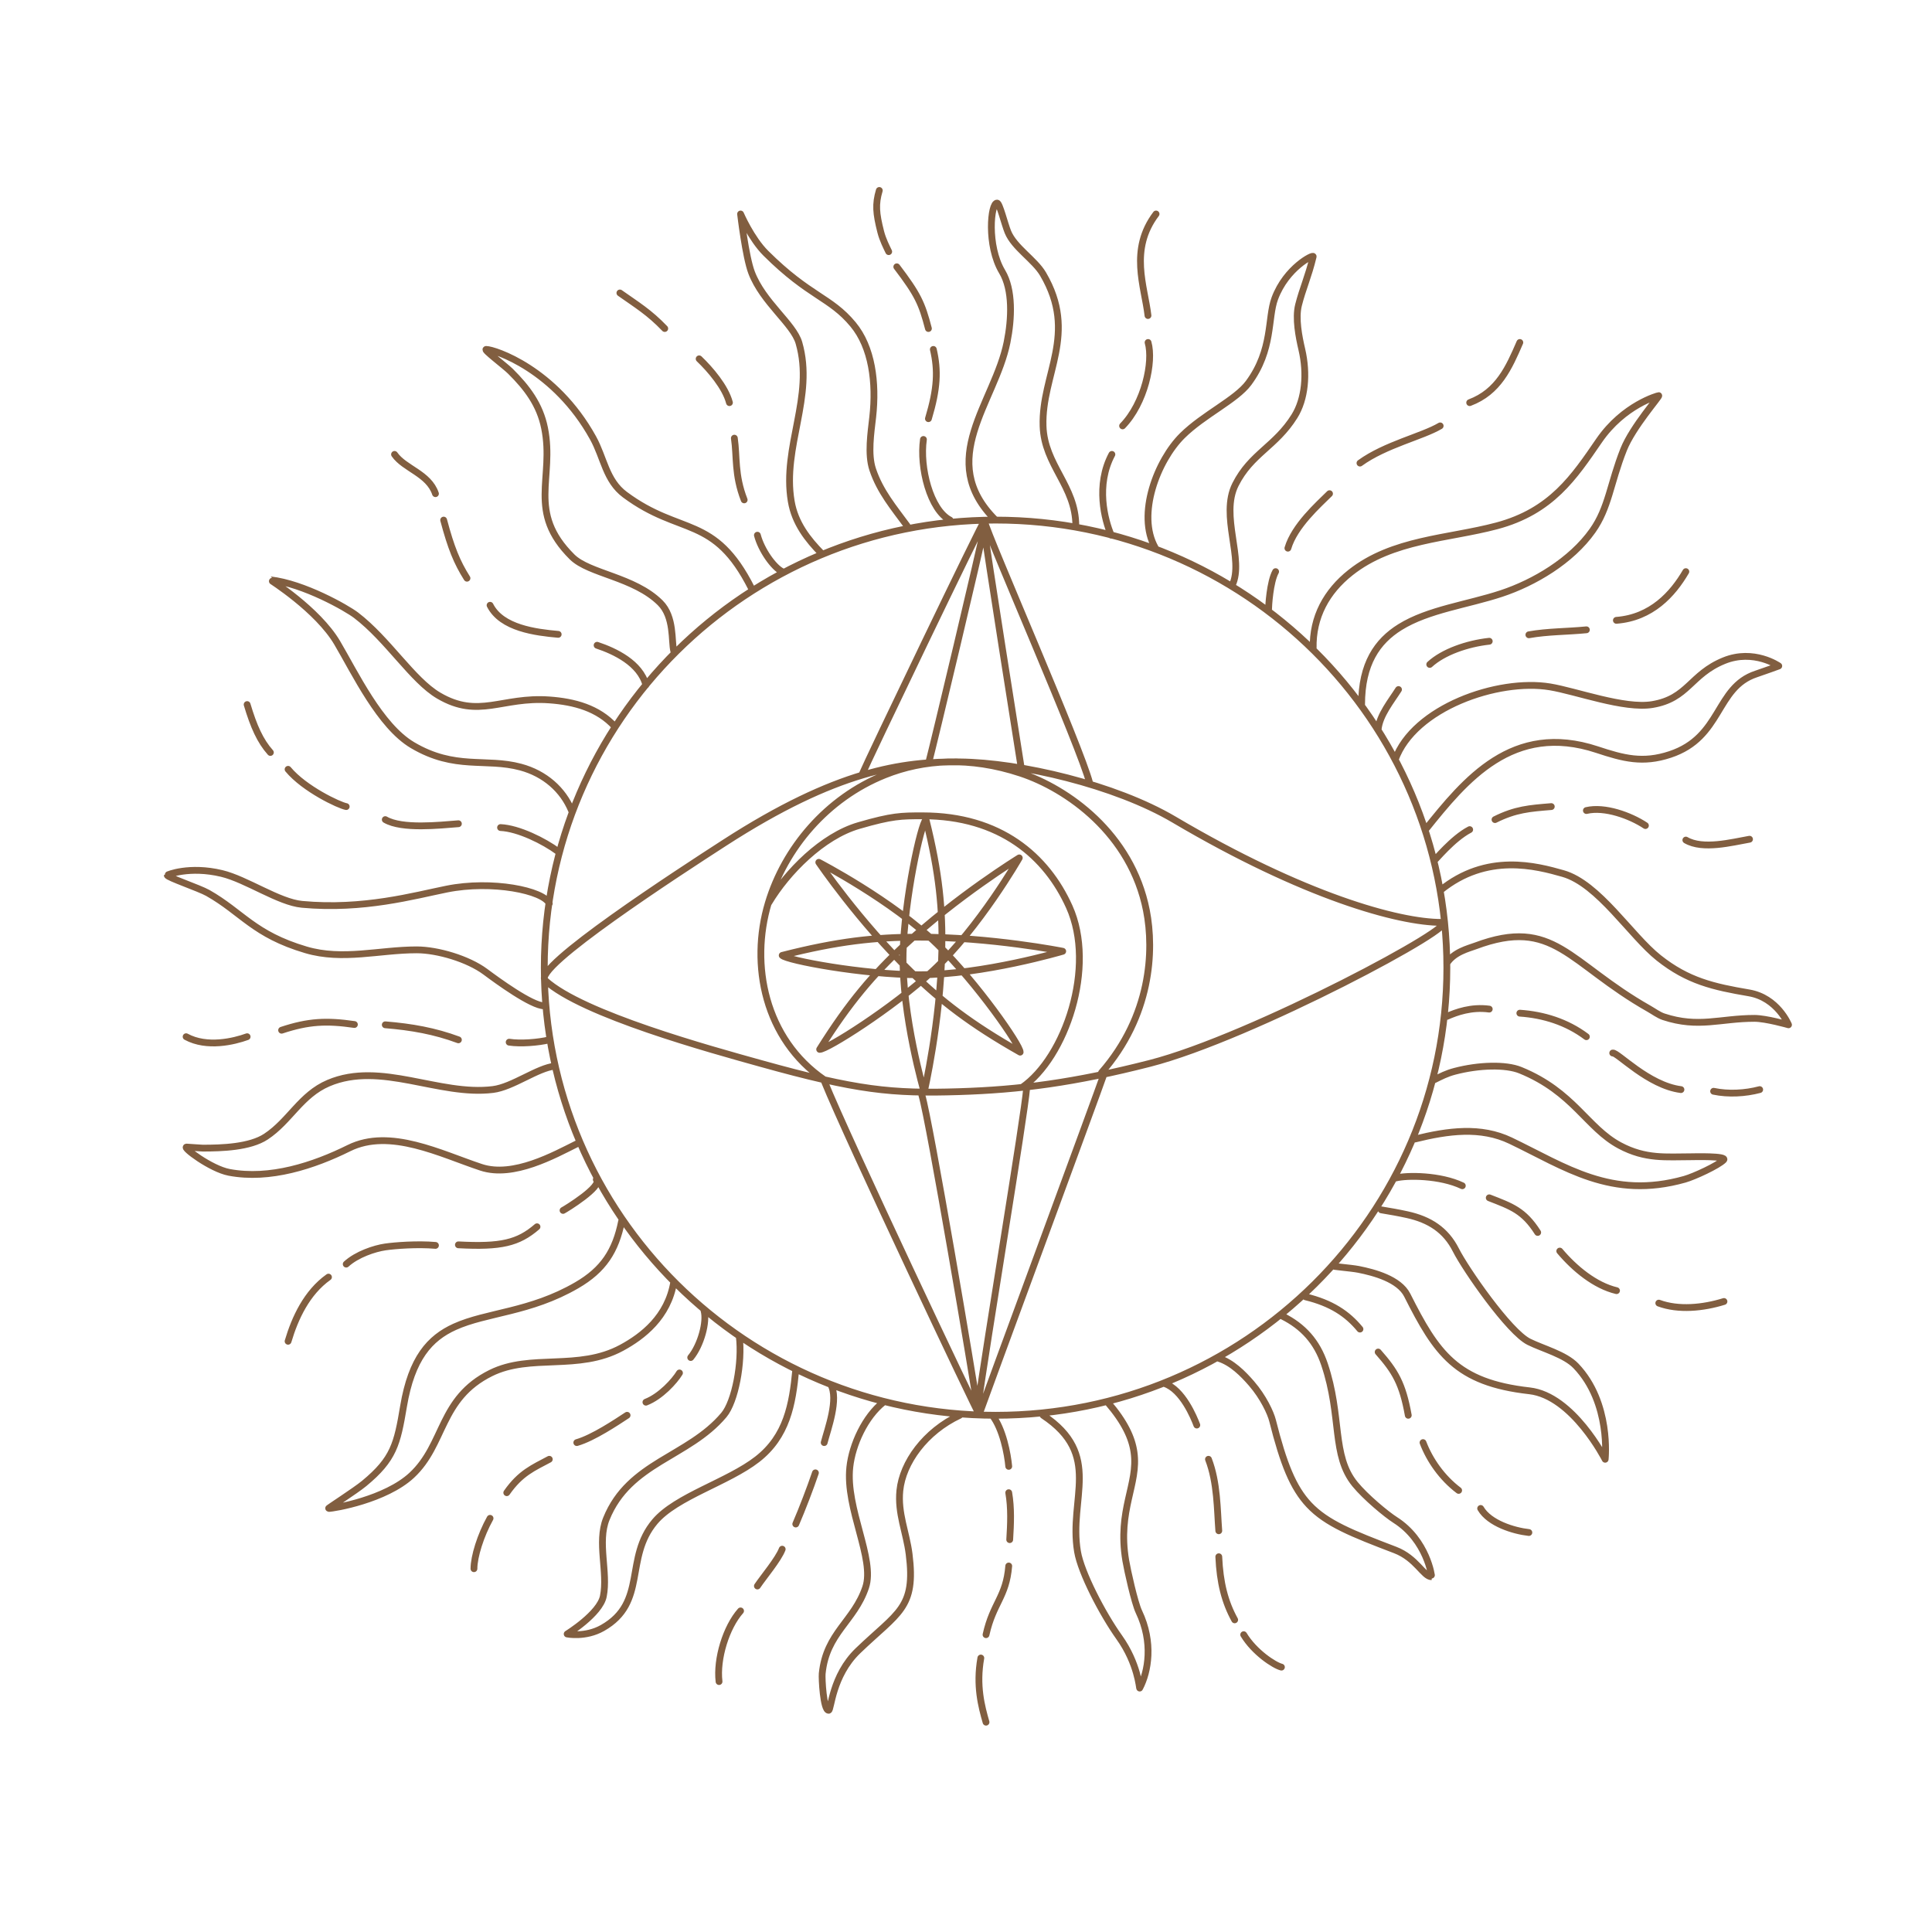 <?xml version="1.0" encoding="UTF-8"?>
<svg xmlns="http://www.w3.org/2000/svg" xmlns:xlink="http://www.w3.org/1999/xlink" width="4000" height="4000" viewBox="0 0 4000 4000">
<rect x="-400" y="-400" width="4800" height="4800" fill="rgb(100%, 100%, 100%)" fill-opacity="1"/>
<path fill="none" stroke-width="140.7" stroke-linecap="round" stroke-linejoin="round" stroke="rgb(50.584%, 36.888%, 25.098%)" stroke-opacity="1" stroke-miterlimit="10" d="M 20612.188 29232.109 C 25768.984 29232.109 29955.703 25079.688 29955.703 19965.117 C 29955.703 14850.508 25768.984 10698.086 20612.188 10698.086 C 15455.391 10698.086 11268.711 14850.508 11268.711 19965.117 C 11268.711 25079.688 15455.391 29232.109 20612.188 29232.109 Z M 27188.086 26575.391 C 27173.203 27229.102 27468.398 27754.492 27959.688 28144.297 C 28832.812 28837.109 29980.391 28843.906 30987.812 29112.305 C 32123.711 29415 32588.516 30123.711 33106.992 30877.891 C 33615.586 31617.695 34330.898 31808.984 34341.914 31808.984 C 34377.305 31808.984 33802.109 31163.711 33615.586 30692.891 C 33336.094 29987.305 33309.102 29489.492 32971.406 29012.188 C 32530.586 28389.297 31762.812 27935.703 31083.594 27711.211 C 30382.109 27479.297 29570.898 27379.609 28986.289 27016.211 C 28514.609 26722.891 28190.508 26257.891 28190.508 25413.086 M 28885.586 24269.688 C 29269.414 25344.805 31012.305 25957.305 32091.289 25778.906 C 32634.688 25689.102 33628.008 25316.992 34208.984 25413.086 C 34951.094 25535.703 34994.414 26036.094 35692.891 26321.094 C 36311.211 26573.281 36827.617 26211.992 36827.617 26211.992 C 36827.617 26211.992 36515.312 26097.617 36357.383 26045.391 C 35515.312 25766.992 35657.812 24736.914 34577.109 24379.609 C 34011.211 24192.5 33614.609 24298.008 33065.508 24479.609 C 31316.484 25057.812 30334.883 23849.297 29512.812 22823.594 M 26263.906 27375.703 C 26263.906 27444.805 26291.719 27952.109 26410.312 28165.195 M 26664.609 28650.703 C 26800.312 29112.305 27296.914 29551.406 27526.406 29778.984 M 28156.602 30412.305 C 28682.109 30793.789 29449.297 30963.711 29817.188 31182.617 M 30428.281 31663.906 C 31021.719 31886.719 31242.109 32391.211 31466.602 32909.414 M 28533.398 24900.391 C 28562.109 25193.984 28804.805 25485.703 28954.688 25723.711 M 29601.094 26243.711 C 29880.391 26500.703 30377.5 26674.219 30833.281 26723.711 M 31653.594 26857.305 C 32043.789 26926.914 32447.5 26921.211 32844.414 26960.586 M 33465.508 27156.602 C 34191.992 27212.188 34632.812 27699.883 34903.711 28165.195 M 29694.102 22184.492 C 29711.406 22184.805 30072.305 22638.594 30428.281 22823.594 M 30952.305 23031.016 C 31377.695 23243.906 31669.609 23263.516 32117.891 23300.586 M 32844.414 23218.789 C 33223.516 23308.086 33752.305 23115.703 34066.914 22907.695 M 34903.711 22607.305 C 35255.703 22401.211 35857.109 22561.016 36221.914 22624.805 M 29955.703 18956.211 C 30149.609 19041.719 30462.188 19158.008 30833.281 19107.5 M 31466.602 19023.398 C 31954.219 18989.805 32435 18843.398 32844.414 18536.016 M 33389.609 18198.398 C 33484.883 18219.102 34124.219 17526.914 34802.383 17441.016 M 35478.516 17406.406 C 35782.617 17342.188 36133.594 17361.602 36432.5 17441.016 M 28891.211 15609.414 C 29129.883 15671.484 29818.008 15668.008 30275.781 15450.195 M 30833.281 15200.781 C 31293.008 15021.484 31547.305 14937.383 31836.289 14483.398 M 32293.203 14098.086 C 32598.398 13735.781 33022.188 13384.609 33468.516 13278.398 M 34343.516 13020.586 C 34751.484 12869.609 35260.117 12920.117 35692.891 13054.219 M 27033.281 13149.805 C 27563.203 13020.586 27892.812 12802.5 28156.602 12482.5 M 28533.398 12007.617 C 28885.586 11608.086 29038.086 11355.898 29156.797 10698.086 M 29461.992 10132.617 C 29597.617 9775.312 29851.914 9405.391 30199.805 9142.93 M 30655.312 8769.023 C 30835.781 8459.648 31339.883 8305.43 31653.594 8270.859 M 24110.586 11355.898 C 24484.492 11229.688 24721.016 10648.711 24778.906 10495.508 M 25020.117 9787.344 C 25206.602 9304.492 25199.805 8743.594 25233.711 8307.109 M 25233.711 7769.453 C 25257.5 7231.367 25359.219 6832.734 25562.617 6462.812 M 25749.102 6155.469 C 25969.492 5790.195 26383.281 5520.391 26530.586 5483.867 M 20544.414 10698.086 C 20764.805 10414.297 20862.5 9891.602 20884.688 9640.781 M 20884.688 9095.352 C 20939.492 8778.281 20925.586 8451.68 20905 8123.32 M 20884.688 7577.891 C 20832.617 6933.633 20561.289 6815.898 20414.609 6155.469 M 20306.992 5672.5 C 20205.312 5100.82 20321.406 4668.867 20414.609 4344.141 M 17199.609 11336.602 C 17369.219 11033.906 17136.719 10414.297 17063.906 10132.617 M 16882.383 9506.289 C 16778.984 9200.078 16609.297 8756.484 16475.508 8446.953 M 16194.609 7925.703 C 16113.281 7713.125 15809.102 7354.141 15681.016 7163.672 M 15332.695 6647.773 C 15034.492 6311.484 14831.016 5655.703 14886.992 5184.883 M 14575 12868.906 C 14644.492 12636.406 14508.906 12146.211 14300.391 11893.984 M 14068.086 11574.492 C 13966.406 11406.406 13678.203 11086.914 13373.008 10969.219 M 12983.086 10698.086 C 12767.109 10556.719 12281.016 10229.297 11941.914 10132.617 M 11372.5 9787.344 C 11042.617 9610.195 10779.102 9506.289 10491.992 9095.352 M 10146.211 8564.648 C 9949.883 8211.523 9812.734 7771.523 9812.734 7521.367 M 12345.508 15579.805 C 12485.312 15442.5 11712.812 14967.109 11657.109 14939.492 M 11118.203 14601.211 C 10728.281 14264.883 10372.188 14180.781 9490.625 14227.109 M 9015.938 14215.391 C 8642.969 14248.008 8181.367 14212.891 7976.602 14183.281 C 7752.5 14150.703 7388.398 14029.414 7168.008 13827.695 M 6800.898 13558.594 C 6350.625 13239.102 6107.266 12711.289 5964.297 12230.312 M 3853.203 18536.016 C 4285.898 18300.391 4846.68 18438.594 5116.602 18536.016 M 5830.195 18670.312 C 6388.125 18855.312 6761.094 18872.109 7337.539 18788.594 M 7976.602 18782.617 C 8524.297 18737.617 8998.984 18653.516 9490.625 18471.406 M 10541.602 18422.891 C 10773.789 18386.914 11145.312 18415.117 11372.5 18471.406 M 5116.602 25413.086 C 5252.227 24959.102 5387.852 24656.406 5597.852 24421.016 M 5964.297 24072.109 C 6303.359 23664.297 7021.992 23326.914 7168.008 23300.586 M 7976.602 23031.016 C 8324.062 22827.812 9105.586 22916.211 9490.625 22945.508 M 10363.398 22866.289 C 10733.203 22850.391 11266.484 22585.391 11556.719 22369.609 M 8168.242 30591.992 C 8374.023 30295.117 8875.781 30196.094 9015.938 29778.984 M 9185.469 29232.109 C 9338.047 28658.281 9460.547 28358.711 9668.516 28028.594 M 10146.211 27468.516 C 10386.211 26993.008 11094.414 26907.891 11556.719 26866.289 M 12362.383 26640.508 C 12728.789 26518.516 13254.297 26270.586 13373.008 25816.602 M 12834.102 33934.688 C 13186.484 33685.898 13440.781 33534.609 13762.891 33198.281 M 14475 32570.781 C 14701.602 32354.297 15017.5 31987.617 15102.305 31663.906 M 15203.984 30928.281 C 15260.508 30543.398 15203.984 30171.602 15407.383 29650.391 M 15681.016 28919.297 C 15763.516 28607.891 16016.797 28253.398 16194.609 28165.195 M 19669.688 29232.109 C 19258.984 29440.781 19035.508 30323.008 19118.711 30901.406 M 19221.992 31331.914 C 19408.516 31953.984 19425.391 32328.594 19323.711 32765.703 M 19221.992 33198.281 C 19086.406 33719.609 19001.602 33904.492 18567.109 34476.211 M 18399.805 34789.883 C 18357.383 34879.805 18276.719 35032.109 18233.711 35202.617 C 18136.992 35586.016 18120 35770.898 18204.805 36056.797 M 23935 35569.609 C 23375.586 34829.297 23697.812 34072.695 23767.617 33467.305 M 23769.688 32909.414 C 23884.219 32508.906 23697.812 31651.289 23242.109 31182.617 M 23020.586 30591.992 C 22680.508 29953.008 22870.703 29233.789 23006.289 28919.297 M 29817.188 21562.5 C 30783.594 22352.812 31817.109 22068.086 32360.117 21914.297 C 33096.289 21705.586 33761.914 20628.281 34343.516 20166.797 C 34945.586 19689.102 35473.203 19568.984 36209.492 19443.789 C 36802.891 19342.891 37029.219 18782.617 37029.219 18782.617 C 37029.219 18782.617 36563.086 18915.898 36323.789 18915.898 C 35614.688 18915.898 35166.289 18709.883 34442.695 18949.219 C 34341.914 18982.5 34231.719 19063.984 34140.391 19115.703 C 32467.305 20063.984 32174.609 21024.414 30546.211 20415.117 C 30406.016 20362.617 30101.484 20291.406 29953.789 20055.781 M 29694.102 17644.609 C 29838.008 17716.016 29947.695 17774.609 30118.203 17819.609 C 30616.797 17951.016 31175.195 17965.898 31478.281 17842.305 C 32581.406 17392.383 32851.992 16649.102 33535.703 16283.906 C 34073.398 15996.797 34496.914 16050.703 35013.711 16050.703 C 35052.383 16050.703 35773.281 16071.094 35685.586 15984.102 C 35569.102 15868.516 35076.719 15639.883 34879.414 15584.297 C 33361.289 15156.016 32403.711 15843.789 31276.016 16383.516 C 30657.812 16679.414 29983.711 16588.516 29292.383 16417.188 M 28597.891 14951.289 C 28776.914 14921.719 28955.117 14891.094 29135.391 14851.289 C 29593.711 14750.312 29932.109 14536.914 30143.086 14118.398 C 30344.414 13719.102 31243.008 12423.516 31654.688 12219.414 C 31945.195 12075.312 32401.914 11957.305 32628.789 11719.609 C 33361.289 10952.383 33233.398 9787.344 33233.398 9787.344 C 33233.398 9787.344 32564.492 11103.711 31665.898 11204.609 C 30148.711 11374.883 29741.211 11983.906 29135.391 13185.508 C 28968.086 13517.188 28449.102 13654.805 28127.617 13718.594 C 27972.383 13749.414 27498.984 13785.195 27657.383 13785.195 M 26548.906 12752.383 C 26982.383 12537.383 27265.703 12218.594 27422.188 11753.008 C 27788.008 10664.609 27565.117 9868.633 28054.805 9270.859 C 28275.195 9001.836 28704.102 8646.367 28885.586 8531.016 C 29546.797 8110.664 29647.109 7355.273 29639.219 7355.273 C 29473.594 7355.273 29326.406 7740.742 28885.586 7908.867 C 27990.586 8250.234 27466.016 8458.008 27102.109 8844.141 C 26769.609 9196.875 26571.289 9698.516 26347.305 10586.914 C 26307.109 10746.406 26156.992 11071.914 25911.484 11355.898 C 25735.195 11559.805 25502.891 11792.812 25233.711 11877.188 M 22934.805 10965.898 C 23287.617 10554.688 23435.508 10231.016 23478.086 9936.055 C 23574.805 9267.227 23130.312 8746.602 23307.812 7690.273 C 23342.383 7484.57 23490.781 6816.445 23579.102 6630.938 C 23881.797 5994.57 23774.688 5390.508 23596.016 5050.352 C 23589.297 5037.617 23562.109 5554.805 23172.188 6101.523 C 22825.898 6587.031 22382.188 7439.844 22308.984 7875.234 C 22122.695 8983.906 22833.086 9876.211 21595.508 10698.086 M 18289.609 10969.219 C 17913.086 10670.391 17645.312 10094.805 17594.492 9623.984 C 17501.484 8763.242 18120.117 7723.281 17922.5 7135.391 C 17685.703 6430.703 17107.891 6194.453 17022.812 5350.703 C 17012.5 5248.086 17047.617 4590 17155.586 4590 C 17209.883 4590 17221.484 5302.578 17763.984 5823.828 C 18599.219 6626.367 18963.711 6700.43 18822.305 7822.93 C 18765.312 8275.312 18583.008 8668.438 18630.508 9139.531 C 18688.711 9716.797 19154.219 10363.789 19868.984 10698.086 M 15305.898 12331.211 C 15373.516 11793.086 15218.906 10980.312 14987.383 10704.805 C 14250.898 9828.242 13028.008 9730.352 12553.711 8554.375 C 12358.516 8070.273 12591.289 7445.547 12491.406 6950.43 C 12418.086 6586.992 11742.5 6169.883 11742.5 6169.883 C 11742.5 6169.883 12118.398 6092.891 12474.492 6294.648 C 13409.609 6824.648 12918.789 7739.727 13559.492 8497.383 C 14000.312 9018.633 15071.406 9314.102 15678.711 9787.344 C 16288.984 10262.891 16407.695 10918.711 16475.508 11641.797 M 12870.508 14718.906 C 12745.703 14096.719 12491.406 13710 11941.914 13390.508 C 10973.398 12827.383 10077.812 12830.898 9412.266 12528.789 C 8898.867 12295.703 8522.305 11880.781 8354.727 10883.594 C 8223.398 10101.914 8151.289 9792.148 7540.977 9287.695 C 7358.281 9136.68 6783.828 8769.023 6801.289 8769.023 C 6914.766 8769.023 7981.758 8951.406 8524.297 9455.82 C 9216.562 10099.492 9095.82 11043.594 10161.602 11572.109 C 10987.812 11981.797 11971.992 11609.102 12870.508 12095.781 C 13305.195 12331.211 13830.781 12734.688 13949.414 13457.812 M 11491.211 17927.109 C 11126.797 17891.211 10615.508 17493.906 10206.094 17443.086 C 9088.828 17304.609 7883.75 18035.703 6801.289 17575.586 C 6226.836 17331.406 6000.391 16794.102 5506.523 16467.617 C 5173.008 16247.109 4591.562 16229.219 4197.578 16229.219 C 4150.078 16229.219 3898.828 16251.016 3863.789 16251.289 C 3766.445 16251.992 4364.453 15799.492 4743.633 15727.695 C 5585.859 15568.281 6495.781 15868.008 7224.102 16229.219 C 8074.336 16650.781 9127.93 16107.383 9961.328 15831.914 C 10629.102 15611.094 11483.594 16090.195 11941.914 16317.5 M 11372.5 21293.398 C 11255.898 21562.5 10185.703 21781.094 9249.18 21592.617 C 8578.828 21457.695 7524.023 21158.906 6252.5 21276.602 C 5773.359 21321.016 5102.891 21792.695 4591.055 21915.586 C 3920.938 22076.484 3463.203 21889.102 3463.203 21879.492 C 3463.203 21834.805 4127.07 21611.602 4302.812 21511.992 C 5014.883 21108.516 5252.227 20654.492 6333.945 20334.492 C 7095.859 20109.219 7855.195 20334.492 8626.094 20334.492 C 9059.18 20334.492 9691.25 20146.797 10048.594 19881.016 C 10292.617 19699.492 11008.398 19174.805 11268.711 19174.805 M 11833.203 23218.789 C 11654.805 23648.711 11283.008 23982.891 10779.102 24118.281 C 10055.312 24312.891 9422.812 24051.094 8541.211 24572.305 C 7867.852 24970.508 7349.648 26067.188 6981.484 26691.016 C 6574.609 27380.391 5592.734 27995.312 5597.852 27994.688 C 6286.406 27918.398 7177.5 27410.586 7371.445 27262.695 C 8032.617 26758.203 8540.117 25917.109 9083.75 25598.008 C 9914.453 25110.391 10387.383 25579.297 11372.5 25508.789 C 11894.609 25471.406 12382.305 25337.695 12728.789 24959.102 M 13949.414 26522.812 C 13898.594 26724.609 13964.609 27226.211 13668.516 27519.805 C 13127.617 28056.211 12198.281 28118.711 11844.609 28469.492 C 10900.703 29405.703 11484.219 30098.594 11274.609 31137.695 C 11176.719 31623.203 10910.781 31973.398 10567.891 32313.516 C 10452.695 32427.812 10001.016 32765.703 10066.289 32765.703 C 10235.703 32765.703 11491.211 32357.617 12277.812 30934.219 C 12507.188 30519.102 12543.086 30052.812 12938.906 29758.398 C 14096.016 28897.695 14785.195 29354.609 15560 27817.617 M 17013.594 28536.602 C 16729.805 28826.406 16458.711 29163.281 16381.484 29622.695 C 16191.719 30751.992 16861.992 31787.383 16541.094 32901.406 C 16427.188 33296.602 15793.711 33740.391 15560 34358.516 C 15435.781 34687.188 15332.695 35569.609 15332.695 35569.609 C 15332.695 35569.609 15553.008 35057.891 15857.109 34755.586 C 16763.711 33854.102 17190.508 33852.109 17662.305 33282.383 C 18052.188 32811.602 18148.984 32082.188 18068.516 31363.789 C 18032.188 31039.609 17961.797 30596.016 18068.516 30278.516 C 18222.617 29820 18503.594 29491.289 18781.211 29112.305 M 20612.188 29232.109 C 19360.312 30473.711 20597.695 31663.594 20849.609 32912.383 C 20948.789 33404.805 20972.305 34000.391 20747.812 34375.312 C 20425.703 34913.398 20510.508 35804.609 20644.805 35795.703 C 20695.781 35792.305 20798.711 35367.383 20866.484 35199.297 C 20997.695 34873.906 21420.195 34624.102 21595.508 34324.883 C 22324.492 33080.586 21561.602 32256.719 21595.508 31180.508 C 21621.094 30367.305 22273.711 29939.219 22273.711 29112.305 M 23918.086 28658.281 C 23528.203 29347.695 23960.586 30465.898 24477.617 30978.711 C 24918.398 31415.898 25592.5 31721.406 25850.898 32071.719 C 26359.492 32761.094 26241.992 33412.812 26393.398 33820.391 C 26630.703 34459.414 27200.391 34739.805 27187.891 34687.695 C 27088.516 34274.414 26969.805 34022.188 26885 33685.898 C 26815.391 33409.688 26892.891 33022.695 26952.812 32765.703 C 27071.484 32256.719 27020.703 31735.391 26800.312 31382.305 C 26407.891 30753.594 25903.281 30611.914 25579.609 29969.883 C 25252.5 29321.016 25766.094 28413.281 25511.797 27884.805 M 11286.719 19702.109 C 11004.688 19960.508 14076.719 21953.906 14998.398 22549.297 C 17323.203 24051.094 18679.492 24236.016 19868.984 24225.117 C 21116.797 24213.711 23083.984 23753.711 24308.086 23031.016 C 26995.898 21444.219 28955.117 20902.5 29845.312 20902.5 C 30347.383 20902.5 25915.391 18521.992 23803.516 17982.891 C 22240.117 17583.711 21111.992 17437.383 19852.812 17398.516 C 18459.219 17355.586 17755.391 17424.102 15749.609 17982.891 C 14725.703 18268.086 12054.688 18998.398 11286.719 19702.109 Z M 17063.906 17644.609 C 15833.281 18487.891 15524.609 20027.891 15906.797 21303.594 C 16245.195 22433.203 17111.211 23471.602 18319.492 23956.914 C 19122.812 24279.492 20077.383 24340.391 21128.906 23992.812 C 22092.891 23673.984 23421.797 22744.805 23735.312 21149.688 C 23899.883 20312.188 23829.805 18966.289 22805.781 17792.383 M 15916.094 21310.312 C 16295.586 21944.219 17026.289 22688.594 17780.898 22907.695 C 18476.016 23109.492 18660 23109.414 19101.484 23109.414 C 20709.219 23109.414 21668.281 22270.898 22138.008 21226.211 C 22697.5 19981.914 22057.188 18104.492 21161.289 17486.094 M 16970.195 18273.906 C 17113.594 18266.914 18473.594 19121.289 19315.312 19901.602 C 20273.906 20790.117 21103.008 22238.398 21103.008 22238.398 C 21103.008 22238.398 19808.008 21442.891 18714.609 20420.391 C 18084.297 19830.898 17583.594 19253.086 16970.195 18273.906 Z M 21121.094 18216.484 C 21128.516 18352.891 20230 19646.211 19409.414 20446.602 C 18475 21358.203 16952.109 22146.602 16952.109 22146.602 C 16952.109 22146.602 17788.516 20915.117 18863.789 19875.391 C 19483.711 19276.016 20091.406 18799.883 21121.094 18216.484 Z M 19171.484 23031.016 C 19064.883 22937.383 18725 21398.789 18697.617 20268.711 C 18666.406 18981.719 19133.984 17388.008 19133.984 17388.008 C 19133.984 17388.008 19470.898 18840.312 19499.883 20314.609 C 19516.719 21164.492 19450.312 21917.188 19171.484 23031.016 Z M 16194.609 20219.414 C 16288.594 20117.891 17865.117 19820.781 19027.695 19818.594 C 20351.797 19816.094 22002.383 20305 22002.383 20305 C 22002.383 20305 20514.805 20601.094 18997.812 20597.383 C 18123.281 20595.312 17347.188 20514.492 16194.609 20219.414 Z M 17848.789 23966.992 C 17942.5 24201.211 20368.906 29258.398 20380.312 29213.203 C 20471.211 28852.188 22377.891 24514.609 22561.914 23781.992 M 17068.906 17611.016 C 17538.203 16447.383 20263.711 10688.984 20273.086 10716.914 C 20352.5 10952.383 22736.484 17407.695 22850.117 17745.508 M 21256.406 17476.484 C 21205.586 16854.297 20430.117 12244.883 20239.219 10834.609 M 19086.406 17325.117 C 19245.898 16797.695 20158.906 11406.406 20239.219 10834.609 M 20380.312 29095.508 C 20321.797 28747.383 19304.609 24491.602 19238.906 24252.812 M 20380.312 29028.203 C 20380.312 28900.391 21111.719 24303.203 21137.812 24135.117 " transform="matrix(0.1, 0, 0, -0.1, 0, 4000)"/>
</svg>

